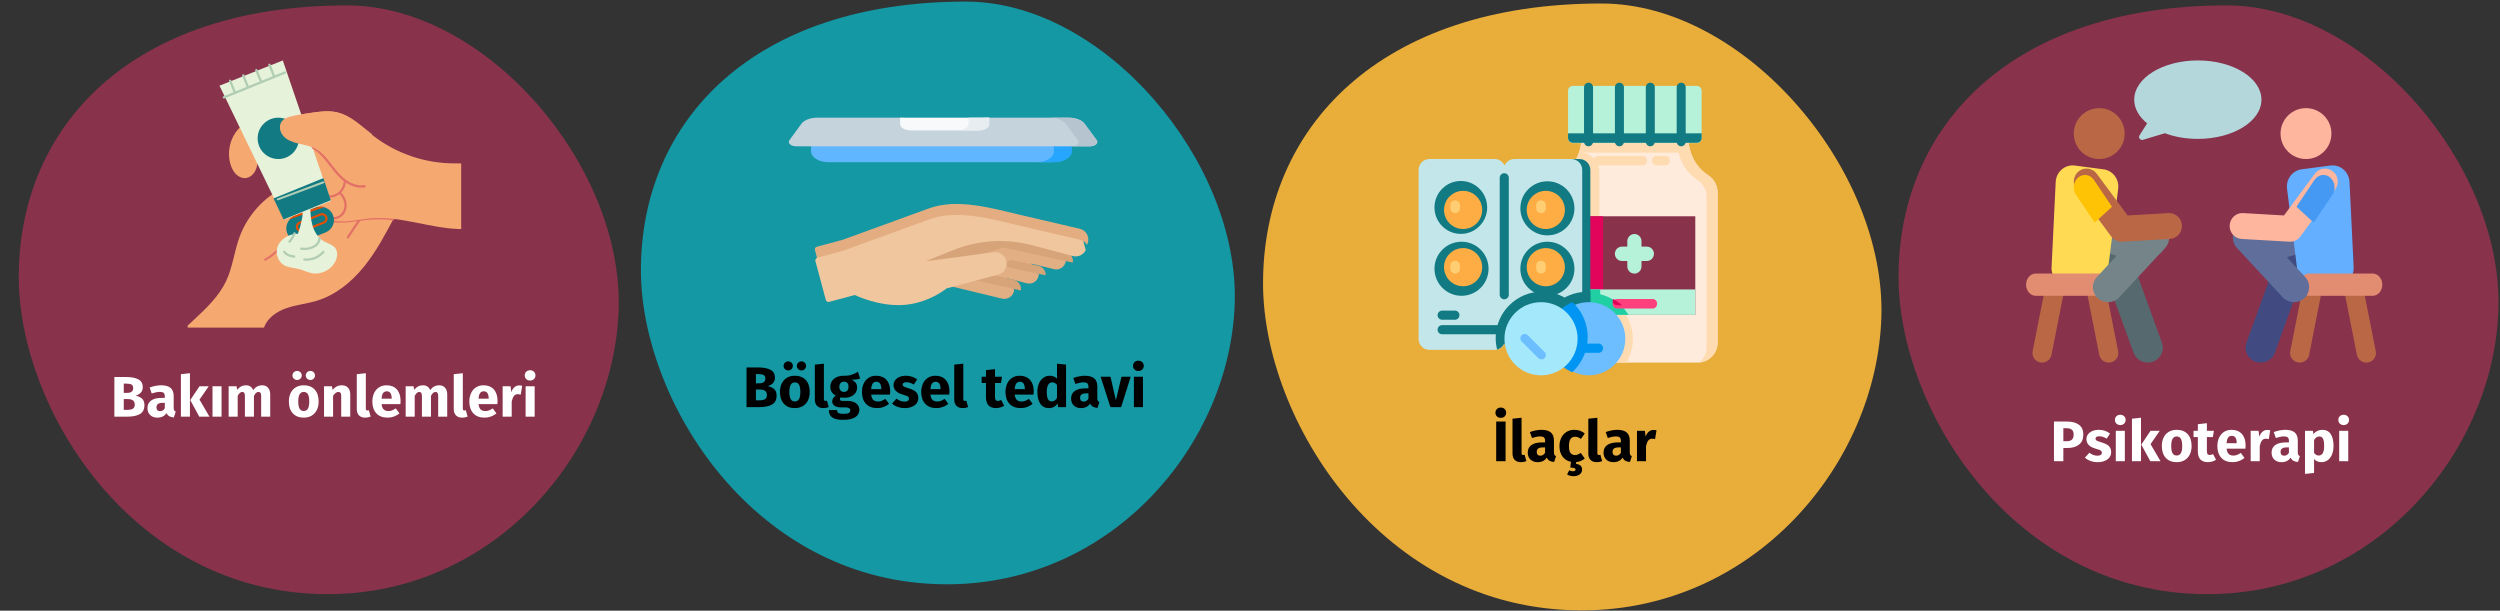 <?xml version="1.0" encoding="UTF-8"?>
<svg xmlns="http://www.w3.org/2000/svg" xmlns:xlink="http://www.w3.org/1999/xlink" width="786px" height="192px" viewBox="0 0 786 192" version="1.1">
  <rect x="0" y="0" width="786" height="192" fill="#333333" stroke="none"/>
  <title>pruritus-behandlung-tr</title>
  <g id="Page-1" stroke="none" stroke-width="1" fill="none" fill-rule="evenodd">
    <g id="vorlage" transform="translate(-123, -58814)">
      <g id="pruritus-behandlung-tr" transform="translate(123, 58814)">
        <polygon id="Path" points="0 0 786 0 786 192 0 192"></polygon>
        <g id="Group" transform="translate(5.9, 1.7)" fill-rule="nonzero">
          <path d="M97.1,185.1 C149.6,185.1 187.1,140.7 188.6,95.7 C190.1,50.7 147.2,0 103.2,0 C35.7,0 0,37.7 0,85.4 C0,126.9 36,185.1 97.1,185.1 Z" id="Path" fill="#88324C"></path>
          <g id="Bakım-önlemleri" transform="translate(30.058, 114.702)" fill="#FFFFFF">
            <path d="M6.642,7.992 C7.47,8.148 8.145,8.454 8.667,8.91 C9.189,9.366 9.45,10.05 9.45,10.962 C9.45,12.294 8.973,13.233 8.019,13.779 C7.065,14.325 5.73,14.598 4.014,14.598 L0,14.598 L0,2.124 L3.528,2.124 C5.28,2.124 6.618,2.373 7.542,2.871 C8.466,3.369 8.928,4.182 8.928,5.31 C8.928,6.042 8.709,6.633 8.271,7.083 C7.833,7.533 7.29,7.836 6.642,7.992 Z M2.952,4.212 L2.952,7.11 L4.05,7.11 C5.298,7.11 5.922,6.606 5.922,5.598 C5.922,5.094 5.754,4.737 5.418,4.527 C5.082,4.317 4.548,4.212 3.816,4.212 L2.952,4.212 Z M4.032,12.456 C4.812,12.456 5.403,12.339 5.805,12.105 C6.207,11.871 6.408,11.436 6.408,10.8 C6.408,9.648 5.688,9.072 4.248,9.072 L2.952,9.072 L2.952,12.456 L4.032,12.456 Z" id="Shape"></path>
            <path d="M18.648,11.826 C18.648,12.186 18.699,12.45 18.801,12.618 C18.903,12.786 19.068,12.912 19.296,12.996 L18.702,14.85 C18.114,14.802 17.634,14.673 17.262,14.463 C16.89,14.253 16.602,13.92 16.398,13.464 C15.774,14.424 14.814,14.904 13.518,14.904 C12.57,14.904 11.814,14.628 11.25,14.076 C10.686,13.524 10.404,12.804 10.404,11.916 C10.404,10.872 10.788,10.074 11.556,9.522 C12.324,8.97 13.434,8.694 14.886,8.694 L15.858,8.694 L15.858,8.28 C15.858,7.716 15.738,7.329 15.498,7.119 C15.258,6.909 14.838,6.804 14.238,6.804 C13.926,6.804 13.548,6.849 13.104,6.939 C12.66,7.029 12.204,7.152 11.736,7.308 L11.088,5.436 C11.688,5.208 12.303,5.034 12.933,4.914 C13.563,4.794 14.148,4.734 14.688,4.734 C16.056,4.734 17.058,5.016 17.694,5.58 C18.33,6.144 18.648,6.99 18.648,8.118 L18.648,11.826 Z M14.346,12.87 C14.994,12.87 15.498,12.564 15.858,11.952 L15.858,10.26 L15.156,10.26 C14.508,10.26 14.025,10.374 13.707,10.602 C13.389,10.83 13.23,11.184 13.23,11.664 C13.23,12.048 13.329,12.345 13.527,12.555 C13.725,12.765 13.998,12.87 14.346,12.87 Z" id="Shape"></path>
            <path d="M23.76,0.936 L23.76,14.598 L20.916,14.598 L20.916,1.242 L23.76,0.936 Z M29.664,5.04 L26.766,9.234 L29.898,14.598 L26.694,14.598 L23.85,9.378 L26.766,5.04 L29.664,5.04 Z" id="Shape"></path>
            <polygon id="Path" points="33.696 5.04 33.696 14.598 30.852 14.598 30.852 5.04"></polygon>
            <path d="M46.494,4.734 C47.25,4.734 47.856,4.989 48.312,5.499 C48.768,6.009 48.996,6.714 48.996,7.614 L48.996,14.598 L46.152,14.598 L46.152,8.1 C46.152,7.248 45.882,6.822 45.342,6.822 C45.042,6.822 44.778,6.924 44.55,7.128 C44.322,7.332 44.1,7.644 43.884,8.064 L43.884,14.598 L41.04,14.598 L41.04,8.1 C41.04,7.248 40.77,6.822 40.23,6.822 C39.942,6.822 39.681,6.927 39.447,7.137 C39.213,7.347 38.988,7.656 38.772,8.064 L38.772,14.598 L35.928,14.598 L35.928,5.04 L38.412,5.04 L38.61,6.156 C38.982,5.676 39.393,5.319 39.843,5.085 C40.293,4.851 40.806,4.734 41.382,4.734 C41.922,4.734 42.387,4.866 42.777,5.13 C43.167,5.394 43.452,5.766 43.632,6.246 C44.016,5.73 44.439,5.349 44.901,5.103 C45.363,4.857 45.894,4.734 46.494,4.734 Z" id="Path"></path>
            <path d="M59.544,4.734 C61.008,4.734 62.154,5.181 62.982,6.075 C63.81,6.969 64.224,8.22 64.224,9.828 C64.224,10.848 64.035,11.739 63.657,12.501 C63.279,13.263 62.739,13.854 62.037,14.274 C61.335,14.694 60.504,14.904 59.544,14.904 C58.092,14.904 56.949,14.457 56.115,13.563 C55.281,12.669 54.864,11.418 54.864,9.81 C54.864,8.79 55.053,7.899 55.431,7.137 C55.809,6.375 56.349,5.784 57.051,5.364 C57.753,4.944 58.584,4.734 59.544,4.734 Z M59.544,6.822 C58.968,6.822 58.536,7.065 58.248,7.551 C57.96,8.037 57.816,8.79 57.816,9.81 C57.816,10.854 57.957,11.616 58.239,12.096 C58.521,12.576 58.956,12.816 59.544,12.816 C60.12,12.816 60.552,12.573 60.84,12.087 C61.128,11.601 61.272,10.848 61.272,9.828 C61.272,8.784 61.131,8.022 60.849,7.542 C60.567,7.062 60.132,6.822 59.544,6.822 Z M57.456,0.216 C57.864,0.216 58.209,0.354 58.491,0.63 C58.773,0.906 58.914,1.242 58.914,1.638 C58.914,2.034 58.773,2.37 58.491,2.646 C58.209,2.922 57.864,3.06 57.456,3.06 C57.048,3.06 56.703,2.922 56.421,2.646 C56.139,2.37 55.998,2.034 55.998,1.638 C55.998,1.242 56.139,0.906 56.421,0.63 C56.703,0.354 57.048,0.216 57.456,0.216 Z M61.614,0.216 C62.034,0.216 62.382,0.354 62.658,0.63 C62.934,0.906 63.072,1.242 63.072,1.638 C63.072,2.034 62.934,2.37 62.658,2.646 C62.382,2.922 62.034,3.06 61.614,3.06 C61.218,3.06 60.879,2.922 60.597,2.646 C60.315,2.37 60.174,2.034 60.174,1.638 C60.174,1.242 60.315,0.906 60.597,0.63 C60.879,0.354 61.218,0.216 61.614,0.216 Z" id="Shape"></path>
            <path d="M71.514,4.734 C72.342,4.734 72.99,4.986 73.458,5.49 C73.926,5.994 74.16,6.702 74.16,7.614 L74.16,14.598 L71.316,14.598 L71.316,8.1 C71.316,7.62 71.241,7.287 71.091,7.101 C70.941,6.915 70.716,6.822 70.416,6.822 C69.84,6.822 69.288,7.236 68.76,8.064 L68.76,14.598 L65.916,14.598 L65.916,5.04 L68.4,5.04 L68.598,6.174 C69.006,5.694 69.447,5.334 69.921,5.094 C70.395,4.854 70.926,4.734 71.514,4.734 Z" id="Path"></path>
            <path d="M78.84,14.904 C78.012,14.904 77.367,14.667 76.905,14.193 C76.443,13.719 76.212,13.044 76.212,12.168 L76.212,1.242 L79.056,0.936 L79.056,12.06 C79.056,12.456 79.218,12.654 79.542,12.654 C79.71,12.654 79.866,12.624 80.01,12.564 L80.568,14.58 C80.052,14.796 79.476,14.904 78.84,14.904 Z" id="Path"></path>
            <path d="M89.982,9.63 C89.982,10.026 89.964,10.368 89.928,10.656 L84.006,10.656 C84.102,11.46 84.33,12.024 84.69,12.348 C85.05,12.672 85.548,12.834 86.184,12.834 C86.568,12.834 86.94,12.765 87.3,12.627 C87.66,12.489 88.05,12.276 88.47,11.988 L89.64,13.572 C88.524,14.46 87.282,14.904 85.914,14.904 C84.366,14.904 83.178,14.448 82.35,13.536 C81.522,12.624 81.108,11.4 81.108,9.864 C81.108,8.892 81.282,8.019 81.63,7.245 C81.978,6.471 82.488,5.859 83.16,5.409 C83.832,4.959 84.636,4.734 85.572,4.734 C86.952,4.734 88.032,5.166 88.812,6.03 C89.592,6.894 89.982,8.094 89.982,9.63 Z M87.192,8.82 C87.168,7.356 86.652,6.624 85.644,6.624 C85.152,6.624 84.771,6.804 84.501,7.164 C84.231,7.524 84.066,8.118 84.006,8.946 L87.192,8.946 L87.192,8.82 Z" id="Shape"></path>
            <path d="M102.15,4.734 C102.906,4.734 103.512,4.989 103.968,5.499 C104.424,6.009 104.652,6.714 104.652,7.614 L104.652,14.598 L101.808,14.598 L101.808,8.1 C101.808,7.248 101.538,6.822 100.998,6.822 C100.698,6.822 100.434,6.924 100.206,7.128 C99.978,7.332 99.756,7.644 99.54,8.064 L99.54,14.598 L96.696,14.598 L96.696,8.1 C96.696,7.248 96.426,6.822 95.886,6.822 C95.598,6.822 95.337,6.927 95.103,7.137 C94.869,7.347 94.644,7.656 94.428,8.064 L94.428,14.598 L91.584,14.598 L91.584,5.04 L94.068,5.04 L94.266,6.156 C94.638,5.676 95.049,5.319 95.499,5.085 C95.949,4.851 96.462,4.734 97.038,4.734 C97.578,4.734 98.043,4.866 98.433,5.13 C98.823,5.394 99.108,5.766 99.288,6.246 C99.672,5.73 100.095,5.349 100.557,5.103 C101.019,4.857 101.55,4.734 102.15,4.734 Z" id="Path"></path>
            <path d="M109.332,14.904 C108.504,14.904 107.859,14.667 107.397,14.193 C106.935,13.719 106.704,13.044 106.704,12.168 L106.704,1.242 L109.548,0.936 L109.548,12.06 C109.548,12.456 109.71,12.654 110.034,12.654 C110.202,12.654 110.358,12.624 110.502,12.564 L111.06,14.58 C110.544,14.796 109.968,14.904 109.332,14.904 Z" id="Path"></path>
            <path d="M120.474,9.63 C120.474,10.026 120.456,10.368 120.42,10.656 L114.498,10.656 C114.594,11.46 114.822,12.024 115.182,12.348 C115.542,12.672 116.04,12.834 116.676,12.834 C117.06,12.834 117.432,12.765 117.792,12.627 C118.152,12.489 118.542,12.276 118.962,11.988 L120.132,13.572 C119.016,14.46 117.774,14.904 116.406,14.904 C114.858,14.904 113.67,14.448 112.842,13.536 C112.014,12.624 111.6,11.4 111.6,9.864 C111.6,8.892 111.774,8.019 112.122,7.245 C112.47,6.471 112.98,5.859 113.652,5.409 C114.324,4.959 115.128,4.734 116.064,4.734 C117.444,4.734 118.524,5.166 119.304,6.03 C120.084,6.894 120.474,8.094 120.474,9.63 Z M117.684,8.82 C117.66,7.356 117.144,6.624 116.136,6.624 C115.644,6.624 115.263,6.804 114.993,7.164 C114.723,7.524 114.558,8.118 114.498,8.946 L117.684,8.946 L117.684,8.82 Z" id="Shape"></path>
            <path d="M127.26,4.77 C127.608,4.77 127.926,4.812 128.214,4.896 L127.764,7.65 C127.404,7.566 127.116,7.524 126.9,7.524 C126.336,7.524 125.907,7.719 125.613,8.109 C125.319,8.499 125.088,9.084 124.92,9.864 L124.92,14.598 L122.076,14.598 L122.076,5.04 L124.56,5.04 L124.794,6.894 C125.01,6.234 125.337,5.715 125.775,5.337 C126.213,4.959 126.708,4.77 127.26,4.77 Z" id="Path"></path>
            <path d="M132.138,5.04 L132.138,14.598 L129.294,14.598 L129.294,5.04 L132.138,5.04 Z M130.698,0 C131.19,0 131.595,0.153 131.913,0.459 C132.231,0.765 132.39,1.152 132.39,1.62 C132.39,2.088 132.231,2.475 131.913,2.781 C131.595,3.087 131.19,3.24 130.698,3.24 C130.206,3.24 129.804,3.087 129.492,2.781 C129.18,2.475 129.024,2.088 129.024,1.62 C129.024,1.152 129.18,0.765 129.492,0.459 C129.804,0.153 130.206,0 130.698,0 Z" id="Shape"></path>
          </g>
          <g id="Group-3" transform="translate(591, 0)">
            <path d="M97.1,185.1 C149.6,185.1 187.1,140.7 188.6,95.7 C190.1,50.7 147.2,0 103.2,0 C35.7,0 0,37.7 0,85.4 C0,126.9 36,185.1 97.1,185.1 Z" id="Path-Copy" fill="#88324C"></path>
            <g id="Psikoterapi" transform="translate(48.867, 128.702)" fill="#FFFFFF">
              <path d="M4.032,2.124 C5.676,2.124 6.954,2.466 7.866,3.15 C8.778,3.834 9.234,4.848 9.234,6.192 C9.234,7.596 8.787,8.655 7.893,9.369 C6.999,10.083 5.802,10.44 4.302,10.44 L2.952,10.44 L2.952,14.598 L0,14.598 L0,2.124 L4.032,2.124 Z M4.05,8.316 C4.746,8.316 5.277,8.151 5.643,7.821 C6.009,7.491 6.192,6.948 6.192,6.192 C6.192,4.884 5.46,4.23 3.996,4.23 L2.952,4.23 L2.952,8.316 L4.05,8.316 Z" id="Shape"></path>
              <path d="M14.112,4.734 C14.796,4.734 15.438,4.836 16.038,5.04 C16.638,5.244 17.166,5.532 17.622,5.904 L16.578,7.506 C15.798,7.014 15.012,6.768 14.22,6.768 C13.848,6.768 13.563,6.831 13.365,6.957 C13.167,7.083 13.068,7.26 13.068,7.488 C13.068,7.668 13.113,7.815 13.203,7.929 C13.293,8.043 13.476,8.16 13.752,8.28 C14.028,8.4 14.454,8.544 15.03,8.712 C16.026,9 16.767,9.375 17.253,9.837 C17.739,10.299 17.982,10.938 17.982,11.754 C17.982,12.402 17.796,12.963 17.424,13.437 C17.052,13.911 16.542,14.274 15.894,14.526 C15.246,14.778 14.526,14.904 13.734,14.904 C12.93,14.904 12.183,14.778 11.493,14.526 C10.803,14.274 10.218,13.926 9.738,13.482 L11.124,11.934 C11.928,12.558 12.774,12.87 13.662,12.87 C14.094,12.87 14.433,12.792 14.679,12.636 C14.925,12.48 15.048,12.258 15.048,11.97 C15.048,11.742 15,11.562 14.904,11.43 C14.808,11.298 14.622,11.175 14.346,11.061 C14.07,10.947 13.632,10.806 13.032,10.638 C12.084,10.362 11.376,9.978 10.908,9.486 C10.44,8.994 10.206,8.382 10.206,7.65 C10.206,7.098 10.365,6.603 10.683,6.165 C11.001,5.727 11.457,5.379 12.051,5.121 C12.645,4.863 13.332,4.734 14.112,4.734 Z" id="Path"></path>
              <path d="M22.284,5.04 L22.284,14.598 L19.44,14.598 L19.44,5.04 L22.284,5.04 Z M20.844,0 C21.336,0 21.741,0.153 22.059,0.459 C22.377,0.765 22.536,1.152 22.536,1.62 C22.536,2.088 22.377,2.475 22.059,2.781 C21.741,3.087 21.336,3.24 20.844,3.24 C20.352,3.24 19.95,3.087 19.638,2.781 C19.326,2.475 19.17,2.088 19.17,1.62 C19.17,1.152 19.326,0.765 19.638,0.459 C19.95,0.153 20.352,0 20.844,0 Z" id="Shape"></path>
              <path d="M27.36,0.936 L27.36,14.598 L24.516,14.598 L24.516,1.242 L27.36,0.936 Z M33.264,5.04 L30.366,9.234 L33.498,14.598 L30.294,14.598 L27.45,9.378 L30.366,5.04 L33.264,5.04 Z" id="Shape"></path>
              <path d="M38.592,4.734 C40.056,4.734 41.202,5.181 42.03,6.075 C42.858,6.969 43.272,8.22 43.272,9.828 C43.272,10.848 43.083,11.739 42.705,12.501 C42.327,13.263 41.787,13.854 41.085,14.274 C40.383,14.694 39.552,14.904 38.592,14.904 C37.14,14.904 35.997,14.457 35.163,13.563 C34.329,12.669 33.912,11.418 33.912,9.81 C33.912,8.79 34.101,7.899 34.479,7.137 C34.857,6.375 35.397,5.784 36.099,5.364 C36.801,4.944 37.632,4.734 38.592,4.734 Z M38.592,6.822 C38.016,6.822 37.584,7.065 37.296,7.551 C37.008,8.037 36.864,8.79 36.864,9.81 C36.864,10.854 37.005,11.616 37.287,12.096 C37.569,12.576 38.004,12.816 38.592,12.816 C39.168,12.816 39.6,12.573 39.888,12.087 C40.176,11.601 40.32,10.848 40.32,9.828 C40.32,8.784 40.179,8.022 39.897,7.542 C39.615,7.062 39.18,6.822 38.592,6.822 Z" id="Shape"></path>
              <path d="M50.958,14.148 C50.61,14.388 50.205,14.574 49.743,14.706 C49.281,14.838 48.822,14.904 48.366,14.904 C46.278,14.892 45.234,13.74 45.234,11.448 L45.234,7.02 L43.884,7.02 L43.884,5.04 L45.234,5.04 L45.234,2.97 L48.078,2.646 L48.078,5.04 L50.274,5.04 L49.968,7.02 L48.078,7.02 L48.078,11.412 C48.078,11.856 48.15,12.174 48.294,12.366 C48.438,12.558 48.666,12.654 48.978,12.654 C49.302,12.654 49.644,12.552 50.004,12.348 L50.958,14.148 Z" id="Path"></path>
              <path d="M60.246,9.63 C60.246,10.026 60.228,10.368 60.192,10.656 L54.27,10.656 C54.366,11.46 54.594,12.024 54.954,12.348 C55.314,12.672 55.812,12.834 56.448,12.834 C56.832,12.834 57.204,12.765 57.564,12.627 C57.924,12.489 58.314,12.276 58.734,11.988 L59.904,13.572 C58.788,14.46 57.546,14.904 56.178,14.904 C54.63,14.904 53.442,14.448 52.614,13.536 C51.786,12.624 51.372,11.4 51.372,9.864 C51.372,8.892 51.546,8.019 51.894,7.245 C52.242,6.471 52.752,5.859 53.424,5.409 C54.096,4.959 54.9,4.734 55.836,4.734 C57.216,4.734 58.296,5.166 59.076,6.03 C59.856,6.894 60.246,8.094 60.246,9.63 Z M57.456,8.82 C57.432,7.356 56.916,6.624 55.908,6.624 C55.416,6.624 55.035,6.804 54.765,7.164 C54.495,7.524 54.33,8.118 54.27,8.946 L57.456,8.946 L57.456,8.82 Z" id="Shape"></path>
              <path d="M67.032,4.77 C67.38,4.77 67.698,4.812 67.986,4.896 L67.536,7.65 C67.176,7.566 66.888,7.524 66.672,7.524 C66.108,7.524 65.679,7.719 65.385,8.109 C65.091,8.499 64.86,9.084 64.692,9.864 L64.692,14.598 L61.848,14.598 L61.848,5.04 L64.332,5.04 L64.566,6.894 C64.782,6.234 65.109,5.715 65.547,5.337 C65.985,4.959 66.48,4.77 67.032,4.77 Z" id="Path"></path>
              <path d="M76.662,11.826 C76.662,12.186 76.713,12.45 76.815,12.618 C76.917,12.786 77.082,12.912 77.31,12.996 L76.716,14.85 C76.128,14.802 75.648,14.673 75.276,14.463 C74.904,14.253 74.616,13.92 74.412,13.464 C73.788,14.424 72.828,14.904 71.532,14.904 C70.584,14.904 69.828,14.628 69.264,14.076 C68.7,13.524 68.418,12.804 68.418,11.916 C68.418,10.872 68.802,10.074 69.57,9.522 C70.338,8.97 71.448,8.694 72.9,8.694 L73.872,8.694 L73.872,8.28 C73.872,7.716 73.752,7.329 73.512,7.119 C73.272,6.909 72.852,6.804 72.252,6.804 C71.94,6.804 71.562,6.849 71.118,6.939 C70.674,7.029 70.218,7.152 69.75,7.308 L69.102,5.436 C69.702,5.208 70.317,5.034 70.947,4.914 C71.577,4.794 72.162,4.734 72.702,4.734 C74.07,4.734 75.072,5.016 75.708,5.58 C76.344,6.144 76.662,6.99 76.662,8.118 L76.662,11.826 Z M72.36,12.87 C73.008,12.87 73.512,12.564 73.872,11.952 L73.872,10.26 L73.17,10.26 C72.522,10.26 72.039,10.374 71.721,10.602 C71.403,10.83 71.244,11.184 71.244,11.664 C71.244,12.048 71.343,12.345 71.541,12.555 C71.739,12.765 72.012,12.87 72.36,12.87 Z" id="Shape"></path>
              <path d="M84.33,4.734 C85.53,4.734 86.424,5.178 87.012,6.066 C87.6,6.954 87.894,8.196 87.894,9.792 C87.894,10.776 87.741,11.655 87.435,12.429 C87.129,13.203 86.688,13.809 86.112,14.247 C85.536,14.685 84.864,14.904 84.096,14.904 C83.136,14.904 82.362,14.574 81.774,13.914 L81.774,18.288 L78.93,18.594 L78.93,5.04 L81.432,5.04 L81.576,6.102 C81.948,5.634 82.374,5.289 82.854,5.067 C83.334,4.845 83.826,4.734 84.33,4.734 Z M83.232,12.816 C84.372,12.816 84.942,11.82 84.942,9.828 C84.942,8.7 84.816,7.917 84.564,7.479 C84.312,7.041 83.934,6.822 83.43,6.822 C83.106,6.822 82.803,6.918 82.521,7.11 C82.239,7.302 81.99,7.578 81.774,7.938 L81.774,11.97 C82.158,12.534 82.644,12.816 83.232,12.816 Z" id="Shape"></path>
              <path d="M92.52,5.04 L92.52,14.598 L89.676,14.598 L89.676,5.04 L92.52,5.04 Z M91.08,0 C91.572,0 91.977,0.153 92.295,0.459 C92.613,0.765 92.772,1.152 92.772,1.62 C92.772,2.088 92.613,2.475 92.295,2.781 C91.977,3.087 91.572,3.24 91.08,3.24 C90.588,3.24 90.186,3.087 89.874,2.781 C89.562,2.475 89.406,2.088 89.406,1.62 C89.406,1.152 89.562,0.765 89.874,0.459 C90.186,0.153 90.588,0 91.08,0 Z" id="Shape"></path>
            </g>
            <g id="talk-show" transform="translate(40.1, 17.3)">
              <path d="M19.55,68 C17.6,68 15.796,66.667 15.198,64.595 C14.467,62.058 15.822,59.375 18.227,58.602 L38.123,52.209 C40.527,51.438 43.07,52.868 43.802,55.405 C44.533,57.942 43.178,60.625 40.773,61.398 L20.877,67.791 C20.436,67.933 19.989,68 19.55,68 Z" id="Path" fill="#748488"></path>
              <path d="M4.442,94.944 C2.804,94.627 1.736,93.055 2.057,91.433 L6.012,71.418 C6.333,69.796 7.919,68.739 9.558,69.056 C11.196,69.373 12.264,70.945 11.943,72.567 L7.987,92.582 C7.667,94.201 6.082,95.262 4.442,94.944 Z" id="Path" fill="#BA6746"></path>
              <path d="M23.012,92.582 L19.057,72.567 C18.736,70.945 19.804,69.373 21.442,69.056 C23.08,68.739 24.667,69.796 24.987,71.418 L28.943,91.433 C29.263,93.055 28.196,94.627 26.558,94.944 C24.92,95.261 23.333,94.204 23.012,92.582 Z" id="Path" fill="#BA6746"></path>
              <path d="M33.781,91.896 L26.013,70.446 L12.299,66.12 C9.802,65.332 8.428,62.703 9.228,60.246 C10.028,57.79 12.7,56.437 15.196,57.224 L31.145,62.255 C32.554,62.699 33.671,63.764 34.167,65.135 L42.723,88.761 C43.603,91.19 42.315,93.862 39.845,94.728 C37.381,95.592 34.663,94.331 33.781,91.896 Z" id="Path" fill="#55696E"></path>
              <path d="M25.458,68.051 L13.247,69.947 C11.893,70.157 10.519,69.736 9.504,68.8 C8.488,67.864 7.938,66.511 8.006,65.116 L9.315,38.179 C9.469,35.009 12.241,32.639 15.329,33.045 L24.342,34.229 C27.266,34.613 29.332,37.344 28.956,40.328 L25.458,68.051 Z" id="Path" fill="#FFDA52"></path>
              <path d="M31,23 C31,27.419 27.418,31 23,31 C18.581,31 15,27.419 15,23 C15,18.581 18.581,15 23,15 C27.418,15 31,18.581 31,23 Z" id="Path" fill="#BA6746"></path>
              <path d="M22.975,74 L3.025,74 C1.354,74 0,72.433 0,70.5 C0,68.567 1.354,67 3.025,67 L22.975,67 C24.646,67 26,68.567 26,70.5 C26,72.433 24.646,74 22.975,74 Z" id="Path" fill="#E28C71"></path>
              <path d="M25.787,76 C24.633,76 23.477,75.592 22.558,74.765 C20.606,73.007 20.47,70.022 22.254,68.097 L36.677,52.536 C38.462,50.612 41.49,50.477 43.441,52.235 C45.394,53.993 45.531,56.978 43.747,58.903 L29.322,74.465 C28.377,75.483 27.085,76 25.787,76 Z" id="Path" fill="#748488"></path>
              <path d="M26.787,55.371 L15.803,40.515 C14.473,38.717 14.833,36.165 16.605,34.815 C18.378,33.466 20.893,33.83 22.223,35.628 L31.916,48.739 L44.758,47.993 C46.974,47.863 48.867,49.581 48.993,51.827 C49.12,54.072 47.428,55.996 45.216,56.124 L30.225,56.993 C28.876,57.071 27.589,56.455 26.787,55.371 Z" id="Path" fill="#BA6746"></path>
              <path d="M27,45.997 L21.333,37.57 C20.167,35.836 17.961,35.484 16.407,36.786 C14.853,38.086 14.538,40.547 15.704,42.281 L21.567,51 L27,45.997 Z" id="Path" fill="#FFC305"></path>
              <path d="M92.45,68 C94.4,68 96.204,66.667 96.802,64.595 C97.533,62.058 96.178,59.375 93.774,58.602 L73.877,52.209 C71.473,51.438 68.93,52.868 68.198,55.405 C67.467,57.942 68.822,60.625 71.227,61.398 L91.123,67.791 C91.564,67.933 92.011,68 92.45,68 Z" id="Path" fill="#5F6E9B"></path>
              <path d="M107.558,94.944 C109.196,94.627 110.264,93.055 109.943,91.433 L105.988,71.418 C105.667,69.796 104.081,68.739 102.442,69.056 C100.804,69.373 99.736,70.945 100.057,72.567 L104.013,92.582 C104.333,94.201 105.918,95.262 107.558,94.944 Z" id="Path" fill="#BA6746"></path>
              <path d="M88.988,92.582 L92.943,72.567 C93.264,70.945 92.196,69.373 90.558,69.056 C88.92,68.739 87.333,69.796 87.013,71.418 L83.057,91.433 C82.737,93.055 83.804,94.627 85.442,94.944 C87.08,95.261 88.667,94.204 88.988,92.582 Z" id="Path" fill="#BA6746"></path>
              <path d="M78.219,91.896 L85.987,70.446 L99.701,66.12 C102.197,65.332 103.572,62.703 102.772,60.246 C101.972,57.79 99.3,56.437 96.804,57.224 L80.855,62.255 C79.446,62.699 78.328,63.764 77.832,65.135 L69.277,88.761 C68.397,91.19 69.685,93.862 72.154,94.728 C74.619,95.592 77.337,94.331 78.219,91.896 Z" id="Path" fill="#414B82"></path>
              <path d="M85.542,68.051 L97.753,69.947 C99.107,70.157 100.481,69.736 101.496,68.8 C102.512,67.864 103.062,66.511 102.994,65.116 L101.685,38.179 C101.531,35.009 98.759,32.639 95.671,33.045 L86.658,34.229 C83.734,34.613 81.668,37.344 82.044,40.328 L85.542,68.051 Z" id="Path" fill="#64AFFF"></path>
              <path d="M96,23 C96,27.419 92.419,31 88,31 C83.582,31 80,27.419 80,23 C80,18.581 83.582,15 88,15 C92.419,15 96,18.581 96,23 Z" id="Path" fill="#FFB69E"></path>
              <path d="M89.025,74 L108.975,74 C110.646,74 112,72.433 112,70.5 C112,68.567 110.646,67 108.975,67 L89.025,67 C87.354,67 86,68.567 86,70.5 C86,72.433 87.354,74 89.025,74 Z" id="Path" fill="#E28C71"></path>
              <path d="M84.213,76 C85.367,76 86.523,75.592 87.442,74.765 C89.394,73.007 89.53,70.022 87.746,68.097 L73.323,52.536 C71.538,50.612 68.51,50.477 66.559,52.235 C64.606,53.993 64.469,56.978 66.253,58.903 L80.678,74.465 C81.623,75.483 82.915,76 84.213,76 Z" id="Path" fill="#5F6E9B"></path>
              <path d="M86.213,55.371 L97.197,40.515 C98.527,38.717 98.167,36.165 96.395,34.815 C94.622,33.466 92.107,33.83 90.777,35.628 L81.084,48.739 L68.242,47.993 C66.026,47.863 64.133,49.581 64.007,51.827 C63.88,54.072 65.572,55.996 67.784,56.124 L82.775,56.993 C84.124,57.071 85.411,56.455 86.213,55.371 Z" id="Path" fill="#FFB69E"></path>
              <path d="M85,45.997 L90.667,37.57 C91.833,35.836 94.039,35.484 95.593,36.786 C97.147,38.086 97.462,40.547 96.296,42.281 L90.433,51 L85,45.997 Z" id="Path" fill="#4699F2"></path>
              <path d="M54,0 C42.955,0 34,5.522 34,12.334 C34,15.132 35.512,17.71 38.057,19.779 L35.668,23.551 C35.201,24.289 35.91,25.21 36.75,24.957 L43.639,22.886 C46.661,24.017 50.207,24.668 54,24.668 C65.045,24.668 74,19.146 74,12.334 C74,5.522 65.046,0 54,0 Z" id="Path" fill="#B4D7DC"></path>
            </g>
          </g>
        </g>
        <g id="Group-2" transform="translate(201.5, 0.5)" fill-rule="nonzero">
          <g id="Group">
            <path d="M96.2,183.2 C148.2,183.2 185.3,139.2 186.7,94.8 C188.1,50.4 145.7,0 102.2,0 C35.4,0 0,37.3 0,84.5 C0,125.6 35.7,183.2 96.2,183.2 Z" id="Path" fill="#1398A4"></path>
            <g id="Bölgesel-tedavi" transform="translate(33.211, 112.902)" fill="#000000">
              <path d="M6.642,7.992 C7.47,8.148 8.145,8.454 8.667,8.91 C9.189,9.366 9.45,10.05 9.45,10.962 C9.45,12.294 8.973,13.233 8.019,13.779 C7.065,14.325 5.73,14.598 4.014,14.598 L7.10542736e-15,14.598 L7.10542736e-15,2.124 L3.528,2.124 C5.28,2.124 6.618,2.373 7.542,2.871 C8.466,3.369 8.928,4.182 8.928,5.31 C8.928,6.042 8.709,6.633 8.271,7.083 C7.833,7.533 7.29,7.836 6.642,7.992 Z M2.952,4.212 L2.952,7.11 L4.05,7.11 C5.298,7.11 5.922,6.606 5.922,5.598 C5.922,5.094 5.754,4.737 5.418,4.527 C5.082,4.317 4.548,4.212 3.816,4.212 L2.952,4.212 Z M4.032,12.456 C4.812,12.456 5.403,12.339 5.805,12.105 C6.207,11.871 6.408,11.436 6.408,10.8 C6.408,9.648 5.688,9.072 4.248,9.072 L2.952,9.072 L2.952,12.456 L4.032,12.456 Z" id="Shape"></path>
              <path d="M15.192,4.734 C16.656,4.734 17.802,5.181 18.63,6.075 C19.458,6.969 19.872,8.22 19.872,9.828 C19.872,10.848 19.683,11.739 19.305,12.501 C18.927,13.263 18.387,13.854 17.685,14.274 C16.983,14.694 16.152,14.904 15.192,14.904 C13.74,14.904 12.597,14.457 11.763,13.563 C10.929,12.669 10.512,11.418 10.512,9.81 C10.512,8.79 10.701,7.899 11.079,7.137 C11.457,6.375 11.997,5.784 12.699,5.364 C13.401,4.944 14.232,4.734 15.192,4.734 Z M15.192,6.822 C14.616,6.822 14.184,7.065 13.896,7.551 C13.608,8.037 13.464,8.79 13.464,9.81 C13.464,10.854 13.605,11.616 13.887,12.096 C14.169,12.576 14.604,12.816 15.192,12.816 C15.768,12.816 16.2,12.573 16.488,12.087 C16.776,11.601 16.92,10.848 16.92,9.828 C16.92,8.784 16.779,8.022 16.497,7.542 C16.215,7.062 15.78,6.822 15.192,6.822 Z M13.104,0.216 C13.512,0.216 13.857,0.354 14.139,0.63 C14.421,0.906 14.562,1.242 14.562,1.638 C14.562,2.034 14.421,2.37 14.139,2.646 C13.857,2.922 13.512,3.06 13.104,3.06 C12.696,3.06 12.351,2.922 12.069,2.646 C11.787,2.37 11.646,2.034 11.646,1.638 C11.646,1.242 11.787,0.906 12.069,0.63 C12.351,0.354 12.696,0.216 13.104,0.216 Z M17.262,0.216 C17.682,0.216 18.03,0.354 18.306,0.63 C18.582,0.906 18.72,1.242 18.72,1.638 C18.72,2.034 18.582,2.37 18.306,2.646 C18.03,2.922 17.682,3.06 17.262,3.06 C16.866,3.06 16.527,2.922 16.245,2.646 C15.963,2.37 15.822,2.034 15.822,1.638 C15.822,1.242 15.963,0.906 16.245,0.63 C16.527,0.354 16.866,0.216 17.262,0.216 Z" id="Shape"></path>
              <path d="M24.102,14.904 C23.274,14.904 22.629,14.667 22.167,14.193 C21.705,13.719 21.474,13.044 21.474,12.168 L21.474,1.242 L24.318,0.936 L24.318,12.06 C24.318,12.456 24.48,12.654 24.804,12.654 C24.972,12.654 25.128,12.624 25.272,12.564 L25.83,14.58 C25.314,14.796 24.738,14.904 24.102,14.904 Z" id="Path"></path>
              <path d="M35.712,5.598 C35.088,5.85 34.17,5.976 32.958,5.976 C33.582,6.24 34.038,6.564 34.326,6.948 C34.614,7.332 34.758,7.83 34.758,8.442 C34.758,9.054 34.596,9.603 34.272,10.089 C33.948,10.575 33.483,10.956 32.877,11.232 C32.271,11.508 31.56,11.646 30.744,11.646 C30.36,11.646 29.994,11.61 29.646,11.538 C29.55,11.586 29.475,11.661 29.421,11.763 C29.367,11.865 29.34,11.97 29.34,12.078 C29.34,12.258 29.409,12.399 29.547,12.501 C29.685,12.603 29.964,12.654 30.384,12.654 L31.824,12.654 C32.556,12.654 33.198,12.774 33.75,13.014 C34.302,13.254 34.728,13.584 35.028,14.004 C35.328,14.424 35.478,14.898 35.478,15.426 C35.478,16.422 35.049,17.199 34.191,17.757 C33.333,18.315 32.094,18.594 30.474,18.594 C29.31,18.594 28.392,18.471 27.72,18.225 C27.048,17.979 26.577,17.634 26.307,17.19 C26.037,16.746 25.902,16.188 25.902,15.516 L28.458,15.516 C28.458,15.804 28.515,16.032 28.629,16.2 C28.743,16.368 28.95,16.494 29.25,16.578 C29.55,16.662 29.982,16.704 30.546,16.704 C31.326,16.704 31.866,16.611 32.166,16.425 C32.466,16.239 32.616,15.972 32.616,15.624 C32.616,15.336 32.502,15.108 32.274,14.94 C32.046,14.772 31.704,14.688 31.248,14.688 L29.862,14.688 C28.878,14.688 28.143,14.511 27.657,14.157 C27.171,13.803 26.928,13.35 26.928,12.798 C26.928,12.45 27.03,12.111 27.234,11.781 C27.438,11.451 27.714,11.178 28.062,10.962 C27.462,10.638 27.027,10.257 26.757,9.819 C26.487,9.381 26.352,8.85 26.352,8.226 C26.352,7.158 26.736,6.309 27.504,5.679 C28.272,5.049 29.286,4.734 30.546,4.734 C31.506,4.758 32.319,4.662 32.985,4.446 C33.651,4.23 34.338,3.912 35.046,3.492 L35.712,5.598 Z M30.618,6.606 C30.174,6.606 29.823,6.747 29.565,7.029 C29.307,7.311 29.178,7.698 29.178,8.19 C29.178,8.706 29.307,9.105 29.565,9.387 C29.823,9.669 30.174,9.81 30.618,9.81 C31.086,9.81 31.443,9.672 31.689,9.396 C31.935,9.12 32.058,8.706 32.058,8.154 C32.058,7.122 31.578,6.606 30.618,6.606 Z" id="Shape"></path>
              <path d="M45.162,9.63 C45.162,10.026 45.144,10.368 45.108,10.656 L39.186,10.656 C39.282,11.46 39.51,12.024 39.87,12.348 C40.23,12.672 40.728,12.834 41.364,12.834 C41.748,12.834 42.12,12.765 42.48,12.627 C42.84,12.489 43.23,12.276 43.65,11.988 L44.82,13.572 C43.704,14.46 42.462,14.904 41.094,14.904 C39.546,14.904 38.358,14.448 37.53,13.536 C36.702,12.624 36.288,11.4 36.288,9.864 C36.288,8.892 36.462,8.019 36.81,7.245 C37.158,6.471 37.668,5.859 38.34,5.409 C39.012,4.959 39.816,4.734 40.752,4.734 C42.132,4.734 43.212,5.166 43.992,6.03 C44.772,6.894 45.162,8.094 45.162,9.63 Z M42.372,8.82 C42.348,7.356 41.832,6.624 40.824,6.624 C40.332,6.624 39.951,6.804 39.681,7.164 C39.411,7.524 39.246,8.118 39.186,8.946 L42.372,8.946 L42.372,8.82 Z" id="Shape"></path>
              <path d="M50.13,4.734 C50.814,4.734 51.456,4.836 52.056,5.04 C52.656,5.244 53.184,5.532 53.64,5.904 L52.596,7.506 C51.816,7.014 51.03,6.768 50.238,6.768 C49.866,6.768 49.581,6.831 49.383,6.957 C49.185,7.083 49.086,7.26 49.086,7.488 C49.086,7.668 49.131,7.815 49.221,7.929 C49.311,8.043 49.494,8.16 49.77,8.28 C50.046,8.4 50.472,8.544 51.048,8.712 C52.044,9 52.785,9.375 53.271,9.837 C53.757,10.299 54,10.938 54,11.754 C54,12.402 53.814,12.963 53.442,13.437 C53.07,13.911 52.56,14.274 51.912,14.526 C51.264,14.778 50.544,14.904 49.752,14.904 C48.948,14.904 48.201,14.778 47.511,14.526 C46.821,14.274 46.236,13.926 45.756,13.482 L47.142,11.934 C47.946,12.558 48.792,12.87 49.68,12.87 C50.112,12.87 50.451,12.792 50.697,12.636 C50.943,12.48 51.066,12.258 51.066,11.97 C51.066,11.742 51.018,11.562 50.922,11.43 C50.826,11.298 50.64,11.175 50.364,11.061 C50.088,10.947 49.65,10.806 49.05,10.638 C48.102,10.362 47.394,9.978 46.926,9.486 C46.458,8.994 46.224,8.382 46.224,7.65 C46.224,7.098 46.383,6.603 46.701,6.165 C47.019,5.727 47.475,5.379 48.069,5.121 C48.663,4.863 49.35,4.734 50.13,4.734 Z" id="Path"></path>
              <path d="M63.792,9.63 C63.792,10.026 63.774,10.368 63.738,10.656 L57.816,10.656 C57.912,11.46 58.14,12.024 58.5,12.348 C58.86,12.672 59.358,12.834 59.994,12.834 C60.378,12.834 60.75,12.765 61.11,12.627 C61.47,12.489 61.86,12.276 62.28,11.988 L63.45,13.572 C62.334,14.46 61.092,14.904 59.724,14.904 C58.176,14.904 56.988,14.448 56.16,13.536 C55.332,12.624 54.918,11.4 54.918,9.864 C54.918,8.892 55.092,8.019 55.44,7.245 C55.788,6.471 56.298,5.859 56.97,5.409 C57.642,4.959 58.446,4.734 59.382,4.734 C60.762,4.734 61.842,5.166 62.622,6.03 C63.402,6.894 63.792,8.094 63.792,9.63 Z M61.002,8.82 C60.978,7.356 60.462,6.624 59.454,6.624 C58.962,6.624 58.581,6.804 58.311,7.164 C58.041,7.524 57.876,8.118 57.816,8.946 L61.002,8.946 L61.002,8.82 Z" id="Shape"></path>
              <path d="M67.932,14.904 C67.104,14.904 66.459,14.667 65.997,14.193 C65.535,13.719 65.304,13.044 65.304,12.168 L65.304,1.242 L68.148,0.936 L68.148,12.06 C68.148,12.456 68.31,12.654 68.634,12.654 C68.802,12.654 68.958,12.624 69.102,12.564 L69.66,14.58 C69.144,14.796 68.568,14.904 67.932,14.904 Z" id="Path"></path>
              <path d="M81,14.148 C80.652,14.388 80.247,14.574 79.785,14.706 C79.323,14.838 78.864,14.904 78.408,14.904 C76.32,14.892 75.276,13.74 75.276,11.448 L75.276,7.02 L73.926,7.02 L73.926,5.04 L75.276,5.04 L75.276,2.97 L78.12,2.646 L78.12,5.04 L80.316,5.04 L80.01,7.02 L78.12,7.02 L78.12,11.412 C78.12,11.856 78.192,12.174 78.336,12.366 C78.48,12.558 78.708,12.654 79.02,12.654 C79.344,12.654 79.686,12.552 80.046,12.348 L81,14.148 Z" id="Path"></path>
              <path d="M90.288,9.63 C90.288,10.026 90.27,10.368 90.234,10.656 L84.312,10.656 C84.408,11.46 84.636,12.024 84.996,12.348 C85.356,12.672 85.854,12.834 86.49,12.834 C86.874,12.834 87.246,12.765 87.606,12.627 C87.966,12.489 88.356,12.276 88.776,11.988 L89.946,13.572 C88.83,14.46 87.588,14.904 86.22,14.904 C84.672,14.904 83.484,14.448 82.656,13.536 C81.828,12.624 81.414,11.4 81.414,9.864 C81.414,8.892 81.588,8.019 81.936,7.245 C82.284,6.471 82.794,5.859 83.466,5.409 C84.138,4.959 84.942,4.734 85.878,4.734 C87.258,4.734 88.338,5.166 89.118,6.03 C89.898,6.894 90.288,8.094 90.288,9.63 Z M87.498,8.82 C87.474,7.356 86.958,6.624 85.95,6.624 C85.458,6.624 85.077,6.804 84.807,7.164 C84.537,7.524 84.372,8.118 84.312,8.946 L87.498,8.946 L87.498,8.82 Z" id="Shape"></path>
              <path d="M100.458,1.242 L100.458,14.598 L97.938,14.598 L97.794,13.482 C97.122,14.43 96.216,14.904 95.076,14.904 C93.888,14.904 92.985,14.448 92.367,13.536 C91.749,12.624 91.44,11.376 91.44,9.792 C91.44,8.82 91.602,7.95 91.926,7.182 C92.25,6.414 92.709,5.814 93.303,5.382 C93.897,4.95 94.578,4.734 95.346,4.734 C96.258,4.734 97.014,5.034 97.614,5.634 L97.614,0.936 L100.458,1.242 Z M95.958,12.816 C96.618,12.816 97.17,12.456 97.614,11.736 L97.614,7.614 C97.386,7.338 97.155,7.134 96.921,7.002 C96.687,6.87 96.42,6.804 96.12,6.804 C95.592,6.804 95.172,7.05 94.86,7.542 C94.548,8.034 94.392,8.79 94.392,9.81 C94.392,10.926 94.527,11.706 94.797,12.15 C95.067,12.594 95.454,12.816 95.958,12.816 Z" id="Shape"></path>
              <path d="M110.286,11.826 C110.286,12.186 110.337,12.45 110.439,12.618 C110.541,12.786 110.706,12.912 110.934,12.996 L110.34,14.85 C109.752,14.802 109.272,14.673 108.9,14.463 C108.528,14.253 108.24,13.92 108.036,13.464 C107.412,14.424 106.452,14.904 105.156,14.904 C104.208,14.904 103.452,14.628 102.888,14.076 C102.324,13.524 102.042,12.804 102.042,11.916 C102.042,10.872 102.426,10.074 103.194,9.522 C103.962,8.97 105.072,8.694 106.524,8.694 L107.496,8.694 L107.496,8.28 C107.496,7.716 107.376,7.329 107.136,7.119 C106.896,6.909 106.476,6.804 105.876,6.804 C105.564,6.804 105.186,6.849 104.742,6.939 C104.298,7.029 103.842,7.152 103.374,7.308 L102.726,5.436 C103.326,5.208 103.941,5.034 104.571,4.914 C105.201,4.794 105.786,4.734 106.326,4.734 C107.694,4.734 108.696,5.016 109.332,5.58 C109.968,6.144 110.286,6.99 110.286,8.118 L110.286,11.826 Z M105.984,12.87 C106.632,12.87 107.136,12.564 107.496,11.952 L107.496,10.26 L106.794,10.26 C106.146,10.26 105.663,10.374 105.345,10.602 C105.027,10.83 104.868,11.184 104.868,11.664 C104.868,12.048 104.967,12.345 105.165,12.555 C105.363,12.765 105.636,12.87 105.984,12.87 Z" id="Shape"></path>
              <polygon id="Path" points="120.78 5.04 117.774 14.598 114.408 14.598 111.33 5.04 114.426 5.04 116.118 12.438 117.882 5.04"></polygon>
              <path d="M124.632,5.04 L124.632,14.598 L121.788,14.598 L121.788,5.04 L124.632,5.04 Z M123.192,0 C123.684,0 124.089,0.153 124.407,0.459 C124.725,0.765 124.884,1.152 124.884,1.62 C124.884,2.088 124.725,2.475 124.407,2.781 C124.089,3.087 123.684,3.24 123.192,3.24 C122.7,3.24 122.298,3.087 121.986,2.781 C121.674,2.475 121.518,2.088 121.518,1.62 C121.518,1.152 121.674,0.765 121.986,0.459 C122.298,0.153 122.7,0 123.192,0 Z" id="Shape"></path>
            </g>
          </g>
          <g id="light-therapy" transform="translate(46.5, 36.5)">
            <path d="M82.516,14 L12.485,14 C9.456,14 7,12.477 7,10.598 L7,6 L88,6 L88,10.598 C88,12.477 85.544,14 82.516,14 Z" id="Path" fill="#60B7FF"></path>
            <path d="M83.338,6 L83.338,10.598 C83.338,12.477 80.948,14 78,14 L83.662,14 C86.61,14 89,12.477 89,10.598 L89,6 L83.338,6 Z" id="Path" fill="#26A6FE"></path>
            <path d="M94.689,9 L2.311,9 C0.644,9 -0.471,7.976 0.197,7.063 L3.943,1.937 C4.803,0.76 6.744,0 8.887,0 L35.05,0 L48.5,0.937 L61.95,0 L88.113,0 C90.256,0 92.197,0.76 93.057,1.937 L96.803,7.063 C97.471,7.976 96.356,9 94.689,9 Z" id="Path" fill="#C5D3DD"></path>
            <path d="M96.798,7.063 L92.957,1.937 C92.075,0.76 90.085,0 87.888,0 L82,0 C84.197,0 86.188,0.76 87.069,1.937 L90.911,7.063 C91.596,7.976 90.452,9 88.743,9 L94.631,9 C96.339,9 97.483,7.976 96.798,7.063 Z" id="Path" fill="#B6C4CF"></path>
            <path d="M63,0 L63,2.048 C63,3.126 61.492,4 59.632,4 L38.368,4 C36.508,4 35,3.126 35,2.048 L35,0 L63,0 Z" id="Path" fill="#F7F9FA"></path>
            <path d="M56.51,0 L56.51,2.048 C56.51,3.126 54.938,4 53,4 L59.49,4 C61.429,4 63,3.126 63,2.048 L63,0 L56.51,0 Z" id="Path" fill="#E8EDF2"></path>
          </g>
          <g id="graph" transform="translate(53.092, 53.038)">
            <g id="Group" transform="translate(45.31, 27.296) scale(-1, 1) rotate(-165) translate(-45.31, -27.296) translate(2.931, 10.393)">
              <path d="M75.774,6.072 C74.871,4.758 73.174,4.34 71.8,5.092 L65.305,8.647 L66.793,4.821 C66.722,4.596 66.625,4.375 66.501,4.163 C65.652,2.706 63.853,2.198 62.412,3.009 L56.621,6.27 L58.044,2.025 C57.949,1.794 57.826,1.57 57.676,1.358 C56.738,0.032 55.009,-0.383 53.607,0.381 L36.853,9.506 L29.073,20.288 L47.008,28 L73.81,13.669 L74.755,10.78 L76.073,6.607 C75.992,6.423 75.893,6.243 75.774,6.072 L75.774,6.072 Z" id="Path" fill="#E2AE84"></path>
              <g id="Path" transform="translate(31.324, 1.309)" fill="#D7A379">
                <path d="M27.827,10.238 L35.944,6.129 C37.299,5.443 37.892,3.927 37.433,2.588 L26.889,7.969 L25.908,9.156 L27.827,10.238 Z"></path>
                <path d="M45.399,8.103 C46.846,7.33 47.382,5.631 46.718,4.241 L26.806,14.493 L19.433,14.181 L14.068,13.759 L0,15.538 L6.158,18.41 C14.652,19.394 27.997,19.563 35.478,15.568 L46.275,9.556 L45.399,8.103 Z"></path>
                <path d="M21.504,6.924 L27.255,3.929 C28.746,3.153 29.316,1.429 28.679,2.91038305e-11 L15.532,6.924 L18.888,8.333 L21.504,6.924 Z"></path>
              </g>
              <path d="M9.192,13.456 C9.192,13.456 15.479,7.955 23.269,6.454 C31.059,4.954 37.593,7.99 37.593,7.99 L54.543,7.99 C56.45,7.99 57.995,9.592 57.995,11.568 C57.995,13.371 56.701,14.892 54.976,15.118 L33.493,17.933 L42.617,19.07 C51.133,20.132 59.755,18.382 67.255,14.069 L78.669,7.505 C80.115,6.716 81.875,7.047 82.964,8.269 C83.043,8.358 82.968,11.568 82.968,11.568 L65.354,21.931 C56.988,26.647 47.463,32.83 37.977,31.954 L9.192,29.296 L2.321,29.296 L-7.27595761e-12,27.268 L-7.27595761e-12,14.331 C-7.27595761e-12,13.848 0.379,13.456 0.846,13.456 L9.192,13.456 Z" id="Path" fill="#F0C69E"></path>
              <path d="M84.035,10.072 C83.963,9.979 83.886,9.891 83.807,9.806 C83.552,10.671 82.961,11.446 82.079,11.917 L65.371,20.847 C56.996,25.323 47.462,31.19 37.965,30.359 L9.152,27.836 L0.759,27.836 L0.759,30.373 C0.759,30.832 1.139,31.204 1.606,31.204 L9.961,31.204 L38.775,33.727 C48.271,34.558 57.806,28.69 66.18,24.214 L82.889,15.285 C84.812,14.257 85.355,11.789 84.035,10.072 Z" id="Path" fill="#E4AD81"></path>
            </g>
          </g>
        </g>
        <g id="Group" transform="translate(397.1, 1.1)" fill-rule="nonzero">
          <path d="M100.2,190.8 C154.3,190.8 192.9,145 194.4,98.7 C195.9,52.4 151.7,0 106.4,0 C36.9,0 0,38.8 0,88 C0,130.8 37.2,190.8 100.2,190.8 Z" id="Path" fill="#E9AD3A"></path>
          <g id="İlaçlar" transform="translate(73.069, 127.034)" fill="#000000">
            <path d="M3.186,4.392 L3.186,16.866 L0.234,16.866 L0.234,4.392 L3.186,4.392 Z M1.674,0 C2.166,0 2.571,0.153 2.889,0.459 C3.207,0.765 3.366,1.152 3.366,1.62 C3.366,2.088 3.207,2.475 2.889,2.781 C2.571,3.087 2.166,3.24 1.674,3.24 C1.182,3.24 0.78,3.087 0.468,2.781 C0.156,2.475 0,2.088 0,1.62 C0,1.152 0.156,0.765 0.468,0.459 C0.78,0.153 1.182,0 1.674,0 Z" id="Shape"></path>
            <path d="M7.992,17.172 C7.164,17.172 6.519,16.935 6.057,16.461 C5.595,15.987 5.364,15.312 5.364,14.436 L5.364,3.51 L8.208,3.204 L8.208,14.328 C8.208,14.724 8.37,14.922 8.694,14.922 C8.862,14.922 9.018,14.892 9.162,14.832 L9.72,16.848 C9.204,17.064 8.628,17.172 7.992,17.172 Z" id="Path"></path>
            <path d="M18.396,14.094 C18.396,14.454 18.447,14.718 18.549,14.886 C18.651,15.054 18.816,15.18 19.044,15.264 L18.45,17.118 C17.862,17.07 17.382,16.941 17.01,16.731 C16.638,16.521 16.35,16.188 16.146,15.732 C15.522,16.692 14.562,17.172 13.266,17.172 C12.318,17.172 11.562,16.896 10.998,16.344 C10.434,15.792 10.152,15.072 10.152,14.184 C10.152,13.14 10.536,12.342 11.304,11.79 C12.072,11.238 13.182,10.962 14.634,10.962 L15.606,10.962 L15.606,10.548 C15.606,9.984 15.486,9.597 15.246,9.387 C15.006,9.177 14.586,9.072 13.986,9.072 C13.674,9.072 13.296,9.117 12.852,9.207 C12.408,9.297 11.952,9.42 11.484,9.576 L10.836,7.704 C11.436,7.476 12.051,7.302 12.681,7.182 C13.311,7.062 13.896,7.002 14.436,7.002 C15.804,7.002 16.806,7.284 17.442,7.848 C18.078,8.412 18.396,9.258 18.396,10.386 L18.396,14.094 Z M14.094,15.138 C14.742,15.138 15.246,14.832 15.606,14.22 L15.606,12.528 L14.904,12.528 C14.256,12.528 13.773,12.642 13.455,12.87 C13.137,13.098 12.978,13.452 12.978,13.932 C12.978,14.316 13.077,14.613 13.275,14.823 C13.473,15.033 13.746,15.138 14.094,15.138 Z" id="Shape"></path>
            <path d="M28.08,16.038 C27.264,16.686 26.358,17.058 25.362,17.154 L25.362,17.73 C25.998,17.802 26.469,17.991 26.775,18.297 C27.081,18.603 27.234,19.008 27.234,19.512 C27.234,20.124 26.991,20.622 26.505,21.006 C26.019,21.39 25.368,21.582 24.552,21.582 C24.144,21.582 23.766,21.531 23.418,21.429 C23.07,21.327 22.776,21.198 22.536,21.042 L23.184,19.728 C23.592,19.932 23.976,20.034 24.336,20.034 C24.9,20.034 25.182,19.854 25.182,19.494 C25.182,19.278 25.05,19.122 24.786,19.026 C24.522,18.93 24.102,18.882 23.526,18.882 L23.742,17.064 C22.614,16.836 21.729,16.29 21.087,15.426 C20.445,14.562 20.124,13.476 20.124,12.168 C20.124,11.16 20.316,10.266 20.7,9.486 C21.084,8.706 21.63,8.097 22.338,7.659 C23.046,7.221 23.868,7.002 24.804,7.002 C25.464,7.002 26.058,7.098 26.586,7.29 C27.114,7.482 27.612,7.776 28.08,8.172 L26.856,9.864 C26.256,9.408 25.65,9.18 25.038,9.18 C24.402,9.18 23.922,9.414 23.598,9.882 C23.274,10.35 23.112,11.106 23.112,12.15 C23.112,13.158 23.274,13.872 23.598,14.292 C23.922,14.712 24.39,14.922 25.002,14.922 C25.326,14.922 25.62,14.871 25.884,14.769 C26.148,14.667 26.466,14.502 26.838,14.274 L28.08,16.038 Z" id="Path"></path>
            <path d="M31.824,17.172 C30.996,17.172 30.351,16.935 29.889,16.461 C29.427,15.987 29.196,15.312 29.196,14.436 L29.196,3.51 L32.04,3.204 L32.04,14.328 C32.04,14.724 32.202,14.922 32.526,14.922 C32.694,14.922 32.85,14.892 32.994,14.832 L33.552,16.848 C33.036,17.064 32.46,17.172 31.824,17.172 Z" id="Path"></path>
            <path d="M42.228,14.094 C42.228,14.454 42.279,14.718 42.381,14.886 C42.483,15.054 42.648,15.18 42.876,15.264 L42.282,17.118 C41.694,17.07 41.214,16.941 40.842,16.731 C40.47,16.521 40.182,16.188 39.978,15.732 C39.354,16.692 38.394,17.172 37.098,17.172 C36.15,17.172 35.394,16.896 34.83,16.344 C34.266,15.792 33.984,15.072 33.984,14.184 C33.984,13.14 34.368,12.342 35.136,11.79 C35.904,11.238 37.014,10.962 38.466,10.962 L39.438,10.962 L39.438,10.548 C39.438,9.984 39.318,9.597 39.078,9.387 C38.838,9.177 38.418,9.072 37.818,9.072 C37.506,9.072 37.128,9.117 36.684,9.207 C36.24,9.297 35.784,9.42 35.316,9.576 L34.668,7.704 C35.268,7.476 35.883,7.302 36.513,7.182 C37.143,7.062 37.728,7.002 38.268,7.002 C39.636,7.002 40.638,7.284 41.274,7.848 C41.91,8.412 42.228,9.258 42.228,10.386 L42.228,14.094 Z M37.926,15.138 C38.574,15.138 39.078,14.832 39.438,14.22 L39.438,12.528 L38.736,12.528 C38.088,12.528 37.605,12.642 37.287,12.87 C36.969,13.098 36.81,13.452 36.81,13.932 C36.81,14.316 36.909,14.613 37.107,14.823 C37.305,15.033 37.578,15.138 37.926,15.138 Z" id="Shape"></path>
            <path d="M49.68,7.038 C50.028,7.038 50.346,7.08 50.634,7.164 L50.184,9.918 C49.824,9.834 49.536,9.792 49.32,9.792 C48.756,9.792 48.327,9.987 48.033,10.377 C47.739,10.767 47.508,11.352 47.34,12.132 L47.34,16.866 L44.496,16.866 L44.496,7.308 L46.98,7.308 L47.214,9.162 C47.43,8.502 47.757,7.983 48.195,7.605 C48.633,7.227 49.128,7.038 49.68,7.038 Z" id="Path"></path>
          </g>
        </g>
        <g id="medicine-(4)" transform="translate(446, 26)" fill-rule="nonzero">
          <path d="M94,34.437 L94,81.708 C94,85.181 91.195,88 87.737,88 L48.263,88 C47.049,88 45.915,87.653 44.956,87.05 C43.182,85.94 42,83.962 42,81.708 L42,34.437 C42,32.271 43.125,30.283 44.931,29.109 C47.953,27.142 49.562,24.477 50.407,21.99 C50.418,21.958 50.428,21.928 50.439,21.895 C51.243,19.477 51.328,17.237 51.294,16 L84.708,16 C84.672,17.254 84.758,19.536 85.593,21.99 C86.437,24.477 88.047,27.142 91.069,29.109 C92.877,30.283 94,32.271 94,34.437 Z" id="Path" fill="#FFEBDC"></path>
          <g id="Group" transform="translate(42, 16)" fill="#FFDBB1">
            <path d="M14.831,12.153 L14.831,64.796 C14.831,68.245 12.039,71.05 8.607,71.05 L2.956,71.05 C1.182,69.94 0,67.962 0,65.708 L0,18.439 C0,16.273 1.125,14.285 2.931,13.111 C5.953,11.144 7.562,8.479 8.407,5.992 C8.419,5.96 8.428,5.93 8.439,5.897 L8.607,5.897 C12.039,5.897 14.831,8.703 14.831,12.153 Z" id="Path"></path>
            <path d="M25.372,64.623 C25.372,67.315 24.639,69.837 23.361,72 L6.264,72 C2.806,72 0.001,69.182 0.001,65.709 L0.001,55.162 C1.009,53.982 2.21,52.957 3.571,52.143 C4.014,51.88 4.443,51.652 4.879,51.452 C5.123,51.338 5.352,51.24 5.576,51.151 C7.102,50.535 8.718,50.191 10.378,50.126 L10.436,50.124 C10.602,50.12 10.768,50.117 10.936,50.117 C15.949,50.117 20.525,52.668 23.181,56.938 C24.615,59.237 25.372,61.896 25.372,64.623 Z" id="Path"></path>
            <path d="M8.407,5.992 C9.242,3.537 9.329,1.256 9.294,0 L42.707,0 C42.672,1.256 42.758,3.537 43.593,5.992 L8.407,5.992 Z" id="Path"></path>
            <path d="M52,18.439 L52,65.708 C52,69.003 49.48,71.707 46.27,71.978 C47.663,70.824 48.552,69.077 48.552,67.12 L48.552,19.851 C48.552,17.687 47.428,15.7 45.62,14.523 C39.616,10.617 39.187,3.943 39.26,1.413 L39.262,0 L42.706,0 C42.635,2.53 43.064,9.204 49.069,13.11 C50.877,14.285 52,16.274 52,18.439 Z" id="Path"></path>
          </g>
          <path d="M87.489,19 L48.511,19 C47.676,19 47,18.307 47,17.453 L47,2.547 C47,1.693 47.676,1 48.511,1 L87.489,1 C88.324,1 89,1.693 89,2.547 L89,17.453 C89,18.307 88.324,19 87.489,19 Z" id="Path" fill="#B5F2D9"></path>
          <g id="Group" transform="translate(47, 0)" fill="#117A83">
            <path d="M40.489,18.896 L1.511,18.896 C0.676,18.896 0,18.202 0,17.346 L0,15.918 L42,15.918 L42,17.346 C42,18.202 41.324,18.896 40.489,18.896 Z" id="Path"></path>
            <path d="M6.434,20 C5.652,20 5.018,19.349 5.018,18.547 L5.018,1.453 C5.018,0.65 5.652,0 6.434,0 C7.217,0 7.851,0.651 7.851,1.453 L7.851,18.547 C7.851,19.35 7.217,20 6.434,20 Z" id="Path"></path>
            <path d="M16.145,20 C15.362,20 14.728,19.349 14.728,18.547 L14.728,1.453 C14.728,0.65 15.363,0 16.145,0 C16.927,0 17.561,0.651 17.561,1.453 L17.561,18.547 C17.561,19.35 16.927,20 16.145,20 Z" id="Path"></path>
            <path d="M25.855,20 C25.073,20 24.439,19.349 24.439,18.547 L24.439,1.453 C24.439,0.65 25.073,0 25.855,0 C26.637,0 27.272,0.651 27.272,1.453 L27.272,18.547 C27.272,19.35 26.638,20 25.855,20 Z" id="Path"></path>
            <path d="M35.566,20 C34.783,20 34.149,19.349 34.149,18.547 L34.149,1.453 C34.149,0.65 34.784,0 35.566,0 C36.348,0 36.982,0.651 36.982,1.453 L36.982,18.547 C36.982,19.35 36.348,20 35.566,20 Z" id="Path"></path>
          </g>
          <g id="Group" transform="translate(55, 23)" fill="#FFDBB1">
            <path d="M15.431,3 L1.403,3 C0.628,3 0,2.328 0,1.5 C0,0.671 0.628,0 1.403,0 L15.431,0 C16.206,0 16.834,0.672 16.834,1.5 C16.834,2.328 16.206,3 15.431,3 Z" id="Path"></path>
            <path d="M22.597,3 L19.754,3 C18.979,3 18.351,2.328 18.351,1.5 C18.351,0.671 18.979,0 19.754,0 L22.597,0 C23.372,0 24,0.672 24,1.5 C24,2.328 23.372,3 22.597,3 Z" id="Path"></path>
          </g>
          <rect id="Rectangle" fill="#88324C" x="50" y="42" width="37" height="31"></rect>
          <rect id="Rectangle" fill="#E2035A" x="50" y="42" width="8" height="31"></rect>
          <rect id="Rectangle" fill="#B5F2D9" x="50" y="65" width="37" height="8"></rect>
          <g id="Group" transform="translate(50, 65)" fill="#20CFA2">
            <rect id="Rectangle" x="0.001" y="0" width="7.107" height="8"></rect>
            <path d="M16,8 L0,8 L0,1.333 C0.844,1.164 1.705,1.063 2.58,1.031 L2.64,1.029 C2.808,1.026 2.977,1.022 3.148,1.022 C8.25,1.022 12.908,3.404 15.611,7.391 C15.747,7.591 15.877,7.795 16,8 Z" id="Path"></path>
          </g>
          <path d="M75,69.5 C75,70.328 74.38,71 73.611,71 L62.389,71 C61.622,71 61,70.328 61,69.5 C61,69.234 61.065,68.984 61.178,68.768 C61.415,68.31 61.869,68 62.389,68 L73.611,68 C74.38,68 75,68.672 75,69.5 Z" id="Path" fill="#FF407E"></path>
          <path d="M64,70 L62.612,70 C61.722,70 61,69.398 61,68.656 C61,68.418 61.075,68.193 61.206,68 C62.218,68.572 63.155,69.242 64,70 Z" id="Path" fill="#E2035A"></path>
          <g id="Group" transform="translate(0, 24)">
            <path d="M71.769,27.536 L70.088,27.536 L70.088,25.832 C70.088,24.584 69.089,23.572 67.857,23.572 L67.857,23.572 C66.625,23.572 65.626,24.584 65.626,25.832 L65.626,27.536 L63.945,27.536 C62.713,27.536 61.714,28.548 61.714,29.797 L61.714,29.797 C61.714,31.045 62.712,32.057 63.945,32.057 L65.626,32.057 L65.626,33.761 C65.626,35.009 66.625,36.021 67.857,36.021 L67.857,36.021 C69.089,36.021 70.088,35.009 70.088,33.761 L70.088,32.057 L71.769,32.057 C73.001,32.057 74,31.045 74,29.797 L74,29.797 C74,28.548 73.001,27.536 71.769,27.536 Z" id="Path" fill="#B5F2D9"></path>
            <path d="M53.846,3.44 L53.846,56.56 C53.846,58.46 52.328,60 50.453,60 L30.107,60 C28.734,60 27.556,59.171 27.022,57.982 C26.603,58.916 25.785,59.627 24.787,59.889 C24.515,59.962 24.229,60 23.935,60 L3.391,60 C1.518,60 0,58.46 0,56.56 L0,3.44 C0,1.54 1.518,0 3.391,0 L23.934,0 C25.307,0 26.488,0.829 27.022,2.016 C27.555,0.829 28.734,0 30.107,0 L50.453,0 C52.328,0 53.846,1.54 53.846,3.44 Z" id="Path" fill="#C2E6E9"></path>
          </g>
          <g id="Group" transform="translate(5, 24)" fill="#117A83">
            <path d="M49,41.788 L49,56.56 C49,58.46 47.468,60 45.577,60 L25.051,60 C23.666,60 22.477,59.171 21.939,57.982 C21.516,58.916 20.69,59.627 19.684,59.889 C18.489,55.066 19.766,49.747 23.512,45.985 C26.265,43.221 29.924,41.698 33.817,41.698 C36.344,41.698 38.771,42.344 40.918,43.55 C41.216,43.384 41.513,43.233 41.812,43.095 C42.059,42.98 42.289,42.881 42.516,42.791 C44.057,42.17 45.687,41.822 47.364,41.757 L47.423,41.756 C47.59,41.752 47.758,41.748 47.927,41.748 C48.287,41.748 48.644,41.761 49,41.788 Z" id="Path"></path>
            <path d="M48.999,3.439 L48.999,56.56 C48.999,58.459 47.467,59.999 45.577,59.999 L43.029,59.999 C44.92,59.999 46.453,58.459 46.453,56.56 L46.453,3.439 C46.453,1.54 44.92,0 43.029,0 L45.577,0 C47.467,0 48.999,1.54 48.999,3.439 Z" id="Path"></path>
            <path d="M21.938,44.099 C21.149,44.099 20.509,43.456 20.509,42.663 L20.509,5.892 C20.509,5.099 21.149,4.457 21.938,4.457 C22.728,4.457 23.367,5.1 23.367,5.892 L23.367,42.663 C23.368,43.456 22.728,44.099 21.938,44.099 Z" id="Path"></path>
            <path d="M6.425,50.526 L2.402,50.526 C1.612,50.526 0.973,49.884 0.973,49.091 C0.973,48.298 1.612,47.655 2.402,47.655 L6.425,47.655 C7.215,47.655 7.855,48.298 7.855,49.091 C7.855,49.884 7.215,50.526 6.425,50.526 Z" id="Path"></path>
            <path d="M37.268,55.091 L2.402,55.091 C1.612,55.091 0.973,54.448 0.973,53.656 C0.973,52.863 1.612,52.22 2.402,52.22 L37.267,52.22 C38.057,52.22 38.696,52.863 38.696,53.656 C38.696,54.448 38.057,55.091 37.268,55.091 Z" id="Path"></path>
            <path d="M14.141,21.1 C12.576,22.672 10.496,23.537 8.283,23.537 C6.071,23.537 3.991,22.672 2.426,21.101 C0.862,19.529 0,17.44 0,15.217 C0,12.995 0.862,10.906 2.426,9.334 C3.991,7.763 6.071,6.898 8.283,6.898 C12.851,6.898 16.567,10.63 16.567,15.217 C16.567,17.44 15.705,19.529 14.141,21.1 Z" id="Path"></path>
          </g>
          <circle id="Oval" fill="#FEAD44" cx="14" cy="40" r="6"></circle>
          <path d="M11.5,41 C10.671,41 10,40.365 10,39.583 L10,38.417 C10,37.634 10.672,37 11.5,37 C12.328,37 13,37.635 13,38.417 L13,39.583 C13,40.365 12.328,41 11.5,41 Z" id="Path" fill="#FFCD72"></path>
          <path d="M19.511,64.51 C17.905,66.116 15.771,67 13.5,67 C8.813,67 5,63.187 5,58.5 C5,56.23 5.884,54.095 7.49,52.49 C9.095,50.884 11.23,50 13.5,50 C15.77,50 17.905,50.884 19.51,52.49 C21.116,54.095 22,56.23 22,58.5 C22,60.77 21.116,62.905 19.511,64.51 Z" id="Path" fill="#117A83"></path>
          <circle id="Oval" fill="#FEAD44" cx="14" cy="58" r="6"></circle>
          <path d="M11.5,60 C10.671,60 10,59.365 10,58.583 L10,57.417 C10,56.634 10.672,56 11.5,56 C12.328,56 13,56.635 13,57.417 L13,58.583 C13,59.366 12.328,60 11.5,60 Z" id="Path" fill="#FFCD72"></path>
          <path d="M46.51,45.51 C44.905,47.116 42.77,48 40.5,48 C35.813,48 32,44.187 32,39.5 C32,37.23 32.884,35.095 34.49,33.49 C36.095,31.884 38.23,31 40.5,31 C45.187,31 49,34.813 49,39.5 C49,41.77 48.116,43.905 46.51,45.51 Z" id="Path" fill="#117A83"></path>
          <circle id="Oval" fill="#FEAD44" cx="40" cy="40" r="6"></circle>
          <path d="M38.5,41 C37.671,41 37,40.365 37,39.583 L37,38.417 C37,37.634 37.672,37 38.5,37 C39.329,37 40,37.635 40,38.417 L40,39.583 C40,40.365 39.329,41 38.5,41 Z" id="Path" fill="#FFCD72"></path>
          <path d="M46.51,64.51 C44.905,66.116 42.77,67 40.5,67 C38.23,67 36.095,66.116 34.49,64.51 C32.884,62.905 32,60.77 32,58.5 C32,56.23 32.884,54.095 34.49,52.49 C36.095,50.884 38.23,50 40.5,50 C42.77,50 44.905,50.884 46.51,52.489 C48.116,54.095 49,56.23 49,58.5 C49,60.77 48.116,62.905 46.51,64.51 Z" id="Path" fill="#117A83"></path>
          <circle id="Oval" fill="#FEAD44" cx="40" cy="58" r="6"></circle>
          <path d="M38.5,60 C37.671,60 37,59.365 37,58.583 L37,57.417 C37,56.634 37.672,56 38.5,56 C39.329,56 40,56.635 40,57.417 L40,58.583 C40,59.366 39.329,60 38.5,60 Z" id="Path" fill="#FFCD72"></path>
          <path d="M65,80.501 C65,86.852 59.851,92 53.5,92 C51.96,92 50.491,91.699 49.146,91.149 C48.962,91.072 48.779,90.992 48.598,90.906 C48.243,90.74 47.899,90.557 47.565,90.355 C44.231,88.341 42,84.681 42,80.501 C42,76.291 44.259,72.611 47.634,70.606 C47.97,70.406 48.314,70.223 48.67,70.06 C48.852,69.976 49.036,69.896 49.223,69.823 C50.414,69.343 51.704,69.06 53.056,69.007 C53.203,69.004 53.351,69 53.5,69 C57.613,68.998 61.223,71.158 63.255,74.409 C64.36,76.173 65,78.262 65,80.501 Z" id="Path" fill="#6CBEFF"></path>
          <g id="Group" transform="translate(41, 69)" fill="#0095F2">
            <path d="M7.915,21.397 C7.709,21.605 7.498,21.807 7.281,22 C7.093,21.921 6.907,21.838 6.722,21.75 C6.361,21.578 6.011,21.389 5.67,21.182 C2.273,19.103 0,15.328 0,11.015 C0,6.672 2.302,2.876 5.74,0.807 C6.083,0.601 6.433,0.412 6.796,0.245 C6.981,0.158 7.169,0.075 7.359,0 C7.547,0.171 7.734,0.349 7.915,0.532 C13.594,6.285 13.594,15.646 7.915,21.397 Z" id="Path"></path>
            <path d="M15.571,15.927 L7.861,15.927 C7.072,15.927 6.433,15.279 6.433,14.48 C6.433,13.681 7.072,13.033 7.861,13.033 L15.571,13.033 C16.361,13.033 17,13.681 17,14.48 C17,15.279 16.36,15.927 15.571,15.927 Z" id="Path"></path>
          </g>
          <circle id="Oval" fill="#A3E9FB" cx="38.5" cy="80.5" r="11.5"></circle>
          <path d="M38.617,87 C38.265,87 37.913,86.865 37.645,86.597 L32.402,81.342 C31.866,80.804 31.866,79.932 32.403,79.395 C32.939,78.857 33.809,78.857 34.416,79.466 L39.659,84.72 C40.125,85.187 40.125,86.059 39.588,86.597 C39.32,86.865 38.968,87 38.617,87 Z" id="Path" fill="#6CBEFF"></path>
        </g>
        <g id="sun-cream-copy-2" transform="translate(59, 19)" fill-rule="nonzero">
          <path d="M65,49.276 C62.136,54.691 59.246,60.145 55.384,64.896 C51.521,69.65 46.573,73.711 40.725,75.519 C37.572,76.495 34.235,76.796 31.112,77.865 C28.045,78.914 25.045,80.942 23.999,84 L0,84 L0,83.363 L1.87,81.632 C5.798,77.978 9.821,74.198 12.104,69.339 C14.167,64.952 14.661,59.989 16.334,55.439 C18.83,48.745 23.749,43.235 30.114,40.002 L39.362,36 L58.166,37.736 L65,49.276 Z" id="Path" fill="#F5A971"></path>
          <path d="M50.674,55.833 C53.16,51.903 55.762,48.063 58.904,44.616 C59.212,44.278 58.708,43.773 58.398,44.113 C55.216,47.604 52.575,51.493 50.057,55.474 C49.811,55.863 50.429,56.22 50.674,55.833 L50.674,55.833 Z" id="Path" fill="#E37066"></path>
          <path d="M24.514,62.951 C26.163,62.026 27.645,60.878 28.911,59.548 C29.201,59.243 28.712,58.796 28.42,59.103 C27.195,60.395 25.76,61.509 24.163,62.408 C23.784,62.621 24.133,63.165 24.514,62.951 L24.514,62.951 Z" id="Path" fill="#E37066"></path>
          <path d="M64.654,49.553 C62.611,49.314 60.551,49.228 58.493,49.296 C56.49,49.377 54.514,49.693 52.532,49.959 C49.504,50.367 46.22,50.682 43.338,49.474 C40.205,48.161 37.086,46.813 33.96,45.483 L30.555,44.033 C30.132,43.854 29.763,44.449 30.189,44.631 L38.657,48.235 L42.815,50.004 C45.372,51.093 48.156,51.136 50.899,50.85 C53.142,50.615 55.361,50.19 57.614,50.035 C59.962,49.897 62.319,49.967 64.654,50.244 C65.117,50.295 65.113,49.603 64.654,49.553 L64.654,49.553 Z" id="Path" fill="#E37066"></path>
          <path d="M86,32.366 L86,53 L85.137,53 C75.782,52.654 66.652,48.799 57.328,49.654 C52.849,50.064 48.157,51.528 44.002,49.795 L31.326,44.087 L33.75,26.195 C32.377,25.765 31.056,25.134 30.109,24.059 C28.944,22.734 28.552,20.578 29.644,19.19 C30.384,18.248 31.606,17.853 32.768,17.572 C34.691,17.106 36.651,16.812 38.609,16.52 C41.406,16.102 44.284,15.688 47.037,16.339 C51.335,17.357 54.597,20.757 58.083,23.49 C65.532,29.296 74.692,32.42 84.103,32.366 L86,32.366 Z" id="Path" fill="#F5A971"></path>
          <path d="M48.282,41.551 C49.114,40.672 49.627,39.542 49.741,38.341 C49.784,37.885 49.066,37.888 49.023,38.341 C48.873,40.002 47.813,41.446 46.266,42.096 C44.719,42.746 42.937,42.497 41.631,41.447 C41.273,41.164 40.762,41.665 41.124,41.951 C42.748,43.264 44.994,43.517 46.874,42.601 C47.186,42.443 47.481,42.254 47.754,42.036 C49.078,43.39 49.739,45.377 48.951,47.19 C48.162,49.001 45.81,49.91 44.076,48.816 C43.684,48.569 43.324,49.186 43.713,49.432 C45.708,50.69 48.493,49.749 49.507,47.688 C50.541,45.585 49.861,43.166 48.282,41.551 L48.282,41.551 Z" id="Path" fill="#E37066"></path>
          <path d="M16.509,21 C13.482,23.789 12.231,28.622 13.48,32.7 C13.83,33.839 14.368,34.934 15.181,35.754 C15.993,36.573 17.103,37.091 18.211,36.987 C19.499,36.865 20.64,35.907 21.27,34.688 C21.899,33.469 22.068,32.023 21.977,30.631 L16.509,21 Z" id="Path" fill="#F5A971"></path>
          <path d="M43.357,54.073 L36.82,56.693 C34.654,57.561 32.188,56.526 31.311,54.382 C30.433,52.238 31.478,49.795 33.643,48.926 L40.18,46.306 C41.485,45.783 42.966,45.937 44.133,46.715 C45.299,47.494 45.999,48.795 46,50.188 C46,51.895 44.955,53.431 43.357,54.073 Z" id="Path" fill="#117A83"></path>
          <path d="M35.753,54 C34.914,54 34.193,53.419 34.033,52.615 C33.872,51.81 34.317,51.006 35.094,50.698 L41.59,48.126 C42.17,47.896 42.832,47.986 43.325,48.362 C43.819,48.739 44.07,49.344 43.983,49.95 C43.896,50.557 43.486,51.072 42.905,51.301 L36.41,53.874 C36.201,53.957 35.978,54 35.753,54 L35.753,54 Z M42.246,48.685 C42.111,48.685 41.978,48.711 41.853,48.761 L35.357,51.333 C34.821,51.548 34.563,52.146 34.781,52.671 C34.998,53.196 35.609,53.45 36.147,53.239 L42.642,50.666 C43.109,50.481 43.376,49.999 43.279,49.516 C43.183,49.033 42.749,48.685 42.246,48.685 L42.246,48.685 Z" id="Shape" fill="#E34E03"></path>
          <path d="M43,46.077 L32,50 C32.474,49.388 33.143,48.913 33.924,48.636 L40.541,46.277 C41.32,45.997 42.176,45.927 43,46.077 L43,46.077 Z" id="Path" fill="#E34E03"></path>
          <path d="M46.705,62.561 C45.65,65.536 42.197,67.487 39.039,66.894 C37.62,66.627 36.327,65.925 34.93,65.565 C33.427,65.178 31.791,65.18 30.427,64.446 C28.334,63.322 27.469,60.539 28.331,58.36 C29.127,56.341 31.805,54.451 34.672,54.482 C35.143,53.206 35.516,51.897 35.788,50.566 C36.087,49.236 36.361,47.825 35.9,46.54 L38.53,46 C38.608,48.024 38.691,50.073 39.279,52.016 C39.867,53.958 41.026,55.812 42.81,56.838 C44.055,57.554 45.617,57.896 46.447,59.053 C47.16,60.05 47.113,61.411 46.705,62.561 Z" id="Path" fill="#E7F2DA"></path>
          <g id="Group" transform="translate(30, 54)" fill="#B1CDB4">
            <path d="M0.061,6.346 C0.822,7.497 2.157,7.87 3.491,8.021 C3.968,8.075 3.964,7.351 3.491,7.298 C2.44,7.179 1.311,6.894 0.707,5.981 C0.448,5.59 -0.2,5.952 0.061,6.346 L0.061,6.346 Z" id="Path"></path>
            <path d="M6.679,8.971 C9.057,9.181 11.389,8.243 12.91,6.463 C13.212,6.105 12.685,5.59 12.38,5.951 C10.997,7.591 8.857,8.453 6.679,8.247 C6.199,8.202 6.203,8.926 6.679,8.971 Z" id="Path"></path>
            <path d="M2.279,3.227 C2.961,2.416 3.523,1.516 3.946,0.554 C4.136,0.132 3.491,-0.237 3.3,0.189 C2.908,1.097 2.386,1.947 1.749,2.715 C1.445,3.072 1.972,3.586 2.279,3.227 Z" id="Path"></path>
            <path d="M11.071,1.931 C10.929,4.296 7.829,5.206 5.811,4.818 C5.34,4.728 5.139,5.425 5.612,5.516 C8.14,6.002 11.647,4.803 11.82,1.931 C11.848,1.466 11.099,1.468 11.071,1.931 Z" id="Path"></path>
          </g>
          <polygon id="Path" fill="#E7F2DA" points="10 7.939 29.912 0 45 44.178 30.398 50"></polygon>
          <circle id="Oval" fill="#117A83" cx="28.5" cy="24.5" r="6.5"></circle>
          <polygon id="Path" fill="#117A83" points="27 43.38 30.144 50 45 43.953 42.673 37"></polygon>
          <path d="M28.348,44 C28.181,44 28.038,43.891 28.006,43.74 C27.975,43.589 28.063,43.439 28.217,43.381 L42.521,38.024 C42.637,37.98 42.768,37.997 42.866,38.068 C42.964,38.138 43.014,38.252 42.997,38.366 C42.979,38.48 42.898,38.576 42.782,38.619 L28.478,43.976 C28.437,43.992 28.392,44 28.348,44 L28.348,44 Z" id="Path" fill="#B1CDB4"></path>
          <path d="M30.973,3.646 C30.896,3.455 30.68,3.363 30.491,3.441 L27.447,4.68 L26.057,1.232 C25.98,1.042 25.765,0.95 25.576,1.027 C25.386,1.104 25.295,1.321 25.371,1.511 L26.761,4.96 L23.331,6.356 L21.941,2.908 C21.864,2.718 21.649,2.626 21.459,2.703 C21.27,2.78 21.179,2.997 21.255,3.187 L22.645,6.636 L19.214,8.032 L17.825,4.584 C17.748,4.394 17.533,4.302 17.343,4.379 C17.154,4.456 17.063,4.673 17.139,4.863 L18.528,8.312 L15.098,9.708 L13.709,6.26 C13.659,6.137 13.548,6.049 13.417,6.031 C13.286,6.012 13.155,6.065 13.074,6.17 C12.992,6.275 12.973,6.416 13.023,6.539 L14.412,9.988 L11.232,11.283 C11.109,11.332 11.022,11.444 11.004,11.576 C10.985,11.708 11.038,11.84 11.143,11.922 C11.247,12.003 11.388,12.023 11.51,11.972 L30.769,4.13 C30.86,4.093 30.932,4.021 30.971,3.93 C31.009,3.84 31.01,3.737 30.973,3.646 L30.973,3.646 Z" id="Path" fill="#B1CDB4"></path>
          <path d="M55.539,39.193 C52.789,39.62 50.166,38.13 48.246,36.239 C46.281,34.305 44.82,31.924 42.974,29.88 C41.992,28.753 40.836,27.796 39.552,27.049 C39.137,26.818 38.766,27.466 39.182,27.698 C41.683,29.093 43.387,31.487 45.117,33.726 C46.853,35.973 48.758,38.189 51.398,39.32 C52.762,39.926 54.263,40.133 55.734,39.917 C56.2,39.845 56.002,39.121 55.539,39.193 L55.539,39.193 Z" id="Path" fill="#E37066"></path>
          <path d="M55.582,38.923 C53.34,39.288 51.055,38.316 49.304,36.898 C47.552,35.481 46.221,33.642 44.798,31.908 C43.375,30.174 41.785,28.484 39.733,27.527 C38.153,26.791 36.393,26.535 34.696,26.119 C32.998,25.702 31.268,25.071 30.106,23.791 C28.944,22.51 28.553,20.426 29.641,19.085 C30.381,18.172 31.599,17.791 32.756,17.519 C34.675,17.068 36.63,16.785 38.582,16.503 C41.371,16.099 44.24,15.698 46.985,16.328 C51.272,17.311 54.523,20.598 58,23.242 L55.582,38.923 Z" id="Path" fill="#F5A971"></path>
        </g>
      </g>
    </g>
  </g>
</svg>
